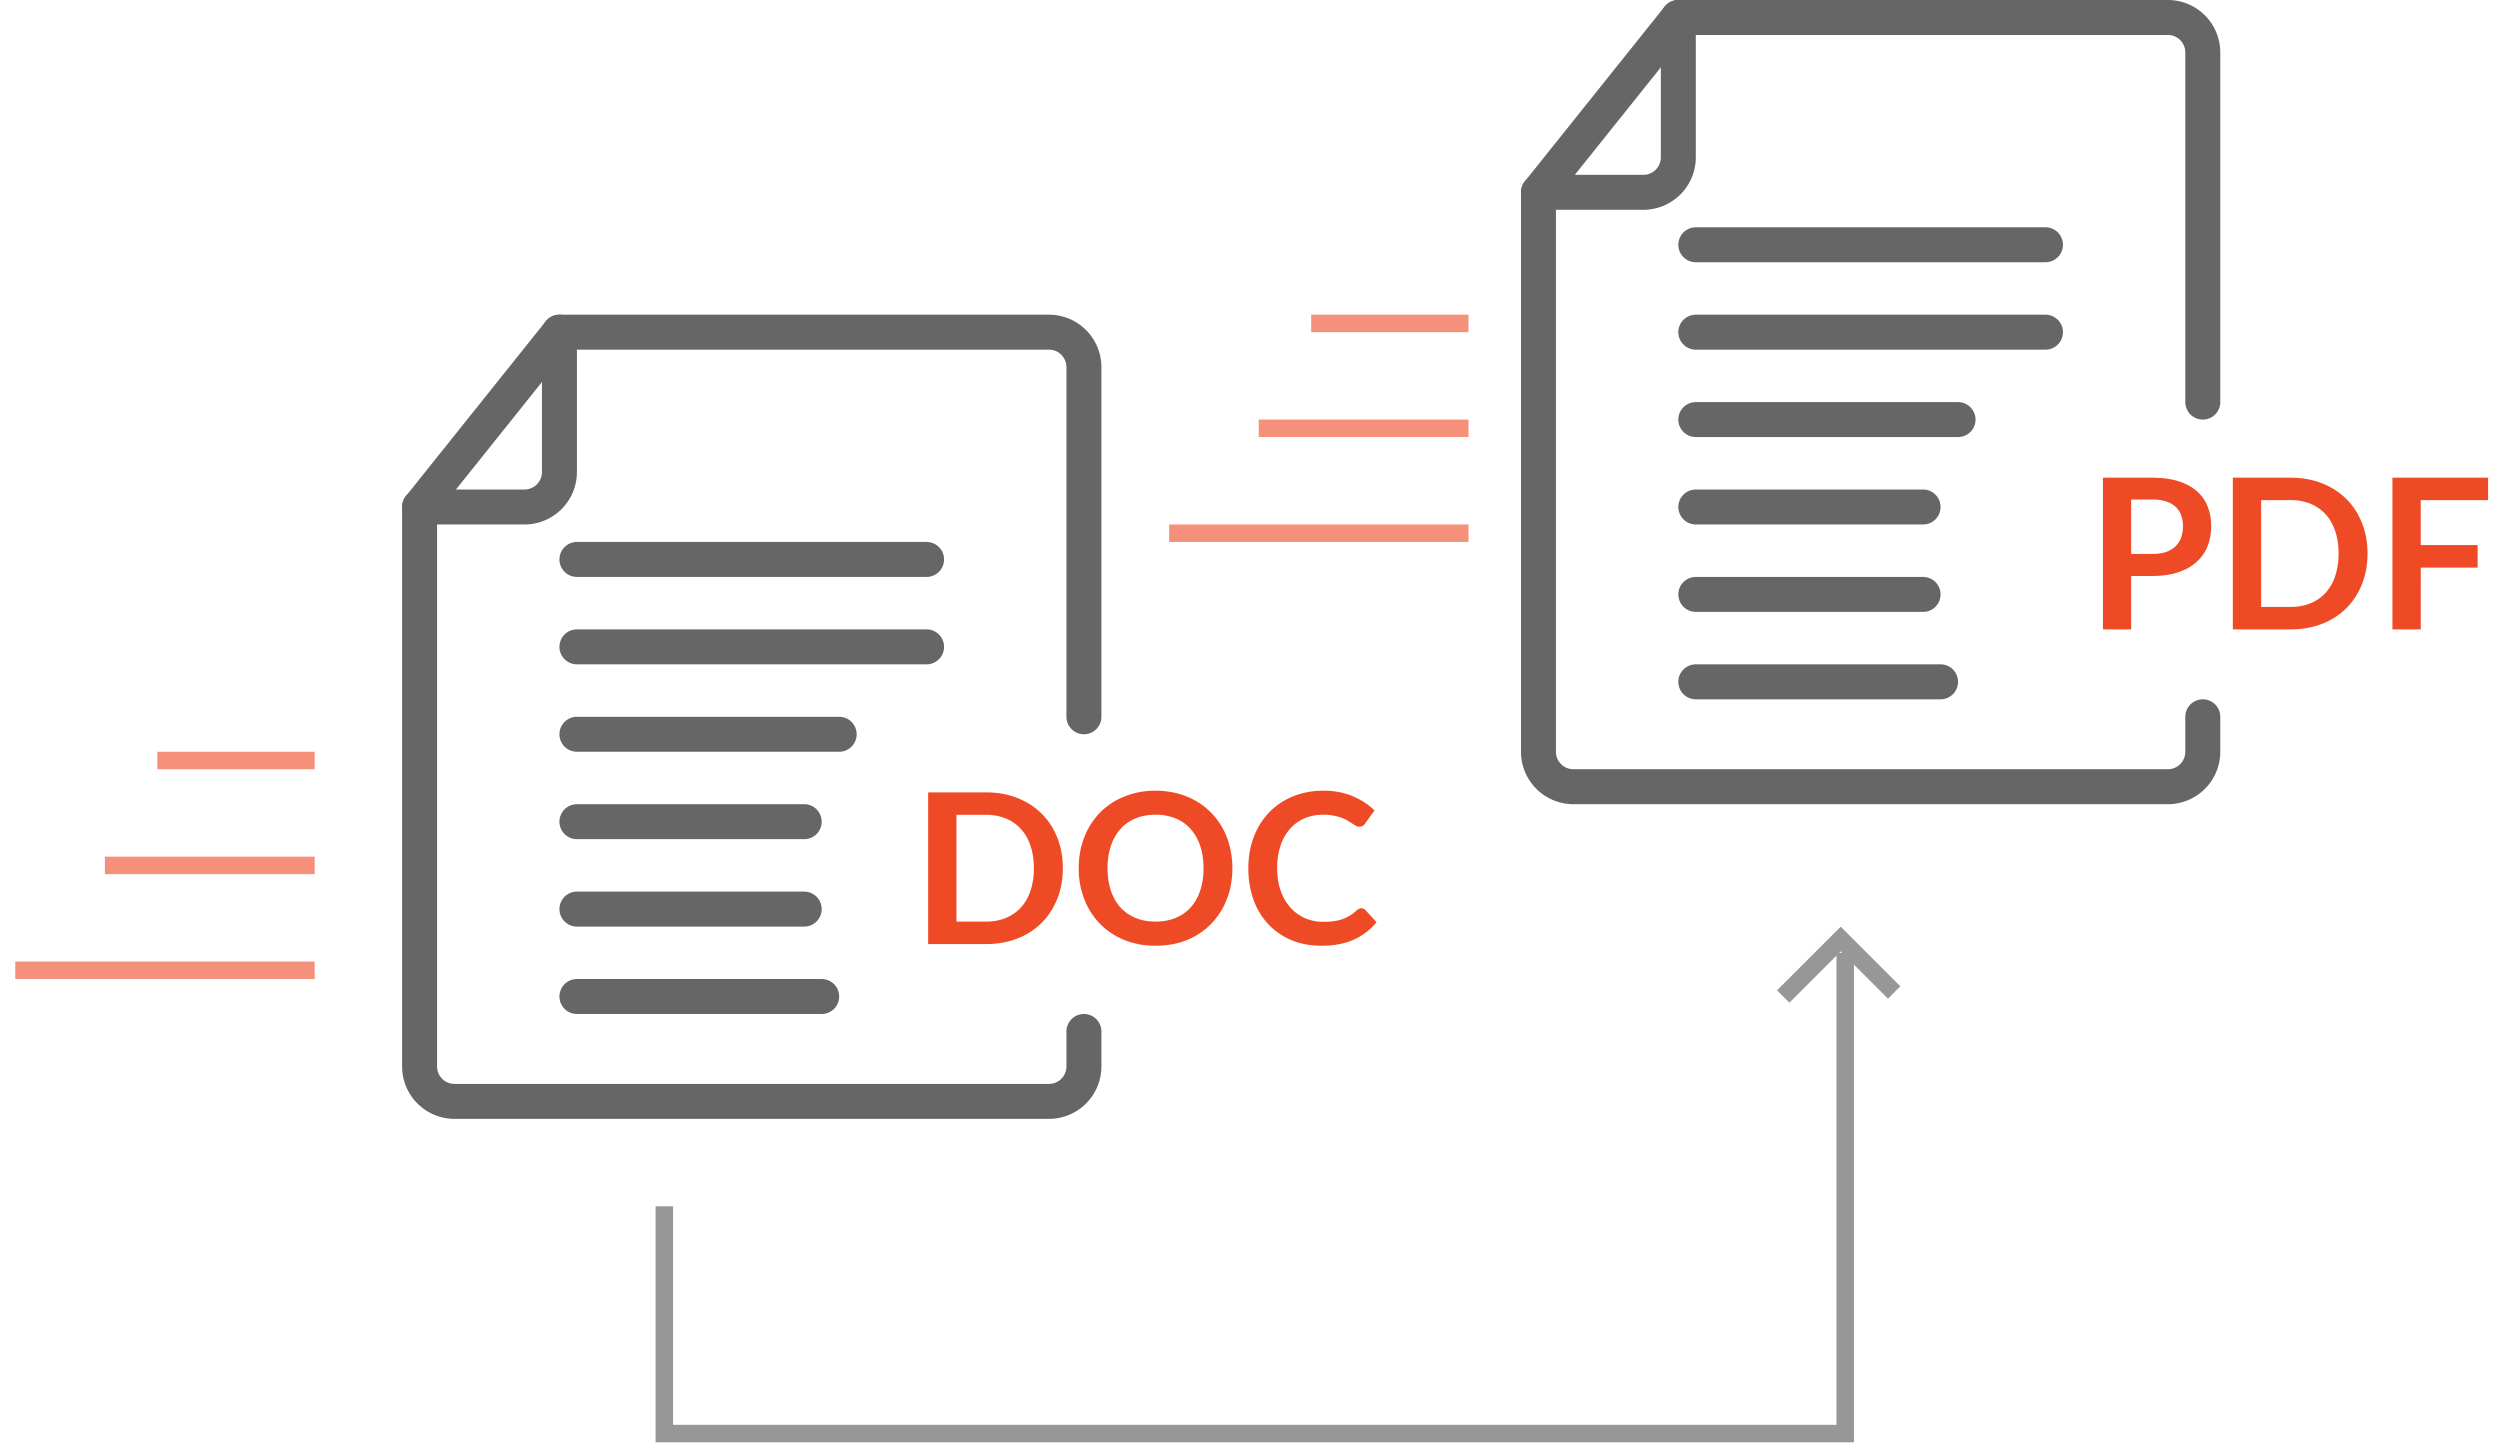 <?xml version="1.0" encoding="UTF-8"?> <svg xmlns="http://www.w3.org/2000/svg" width="143" height="83" viewBox="0 0 143 83" fill="none"><path d="M62 59v2a2 2 0 01-2 2H26a2 2 0 01-2-2V29l8-10h28a2 2 0 012 2v20" stroke="#666" stroke-width="2" stroke-linecap="round" stroke-linejoin="round"></path><path d="M32 19v8a2 2 0 01-2 2h-6M33 32h20M33 37h20M33 42h15M33 47h13M33 52h13M33 57h14M126 41v2a2 2 0 01-2 2H90a2 2 0 01-2-2V11l8-10h28a2 2 0 012 2v20" stroke="#666" stroke-width="2" stroke-linecap="round" stroke-linejoin="round"></path><path d="M96 1v8a2 2 0 01-2 2h-6M97 14h20M97 19h20M97 24h15M97 29h13M97 34h13M97 39h14" stroke="#666" stroke-width="2" stroke-linecap="round" stroke-linejoin="round"></path><path d="M83.5 30.5H67.375M83.5 24.5h-11M83.5 18.5h-8M17.5 55.5H1.375M17.5 49.5h-11M17.5 43.5h-8" stroke="#F5907A" stroke-linecap="square"></path><path d="M60.793 49.662c0 .636-.106 1.22-.318 1.752-.212.532-.51.99-.894 1.374a4 4 0 01-1.386.894c-.54.212-1.14.318-1.8.318H53.09v-8.676h3.306c.66 0 1.26.108 1.8.324a4 4 0 011.386.894c.384.38.682.836.894 1.368.212.532.318 1.116.318 1.752zm-1.656 0c0-.476-.064-.902-.192-1.278-.124-.38-.306-.7-.546-.96a2.332 2.332 0 00-.864-.606 2.94 2.94 0 00-1.14-.21H54.71v6.108h1.686c.424 0 .804-.07 1.14-.21.34-.14.628-.34.864-.6a2.63 2.63 0 00.546-.96 4.01 4.01 0 00.192-1.284zm11.355 0c0 .636-.106 1.226-.318 1.77a4.117 4.117 0 01-.888 1.404 4.084 4.084 0 01-1.386.93c-.54.22-1.14.33-1.8.33-.656 0-1.254-.11-1.794-.33a4.149 4.149 0 01-1.392-.93 4.193 4.193 0 01-.894-1.404 4.832 4.832 0 01-.318-1.77c0-.636.106-1.224.318-1.764a4.18 4.18 0 01.894-1.41 4.076 4.076 0 011.392-.924 4.639 4.639 0 011.794-.336c.44 0 .854.052 1.242.156.388.1.744.244 1.068.432.324.184.614.41.87.678.26.264.48.56.66.888.18.328.316.684.408 1.068.096.384.144.788.144 1.212zm-1.65 0c0-.476-.064-.902-.192-1.278a2.742 2.742 0 00-.546-.966 2.332 2.332 0 00-.864-.606 2.94 2.94 0 00-1.14-.21c-.424 0-.806.07-1.146.21a2.4 2.4 0 00-.864.606 2.742 2.742 0 00-.546.966 3.954 3.954 0 00-.192 1.278c0 .476.064.904.192 1.284.128.376.31.696.546.96.24.26.528.46.864.6.34.14.722.21 1.146.21.424 0 .804-.07 1.14-.21.34-.14.628-.34.864-.6a2.75 2.75 0 00.546-.96 4.01 4.01 0 00.192-1.284zm9.025 2.292c.088 0 .166.034.234.102l.636.69c-.352.436-.786.77-1.302 1.002-.512.232-1.128.348-1.848.348-.644 0-1.224-.11-1.74-.33a3.836 3.836 0 01-1.314-.918 4.056 4.056 0 01-.84-1.404 5.32 5.32 0 01-.288-1.782c0-.652.104-1.248.312-1.788.208-.544.5-1.012.876-1.404.38-.392.832-.696 1.356-.912a4.452 4.452 0 011.74-.33c.632 0 1.192.104 1.68.312.492.208.91.48 1.254.816l-.54.75a.472.472 0 01-.126.126.335.335 0 01-.204.054.415.415 0 01-.186-.048 4.846 4.846 0 01-.21-.126 5.302 5.302 0 00-.264-.168c-.1-.06-.216-.114-.348-.162a2.473 2.473 0 00-.462-.126 2.955 2.955 0 00-.6-.054c-.388 0-.744.07-1.068.21-.32.136-.596.336-.828.6a2.73 2.73 0 00-.54.96 3.995 3.995 0 00-.192 1.29c0 .488.068.922.204 1.302.14.38.328.7.564.96.236.26.514.46.834.6.32.136.664.204 1.032.204.22 0 .418-.012.594-.036.18-.024.344-.062.492-.114.152-.052.294-.118.426-.198.136-.084.27-.186.402-.306a.495.495 0 01.126-.084.284.284 0 01.138-.036zM123.108 31.686c.296 0 .554-.036.774-.108.22-.076.402-.182.546-.318.148-.14.258-.308.33-.504.072-.2.108-.422.108-.666a1.75 1.75 0 00-.108-.63 1.245 1.245 0 00-.324-.48 1.41 1.41 0 00-.546-.3 2.516 2.516 0 00-.78-.108h-1.206v3.114h1.206zm0-4.362c.58 0 1.082.068 1.506.204.424.136.774.326 1.05.57.276.244.48.536.612.876.136.34.204.712.204 1.116 0 .42-.07.806-.21 1.158-.14.348-.35.648-.63.9s-.632.448-1.056.588c-.42.14-.912.21-1.476.21h-1.206V36h-1.614v-8.676h2.82zm12.314 4.338c0 .636-.106 1.22-.318 1.752-.212.532-.51.99-.894 1.374a4 4 0 01-1.386.894c-.54.212-1.14.318-1.8.318h-3.306v-8.676h3.306c.66 0 1.26.108 1.8.324a4 4 0 011.386.894c.384.38.682.836.894 1.368.212.532.318 1.116.318 1.752zm-1.656 0c0-.476-.064-.902-.192-1.278-.124-.38-.306-.7-.546-.96a2.332 2.332 0 00-.864-.606 2.94 2.94 0 00-1.14-.21h-1.686v6.108h1.686c.424 0 .804-.07 1.14-.21.34-.14.628-.34.864-.6a2.63 2.63 0 00.546-.96 4.01 4.01 0 00.192-1.284zm4.7-3.054v2.568h3.253v1.29h-3.252V36h-1.62v-8.676h5.472v1.284h-3.852z" fill="#EF4A26"></path><path d="M38 69v13h67.546V54.5" stroke="#979797"></path><path d="M102 57l3.288-3.288 3.057 3.057" stroke="#979797"></path></svg> 